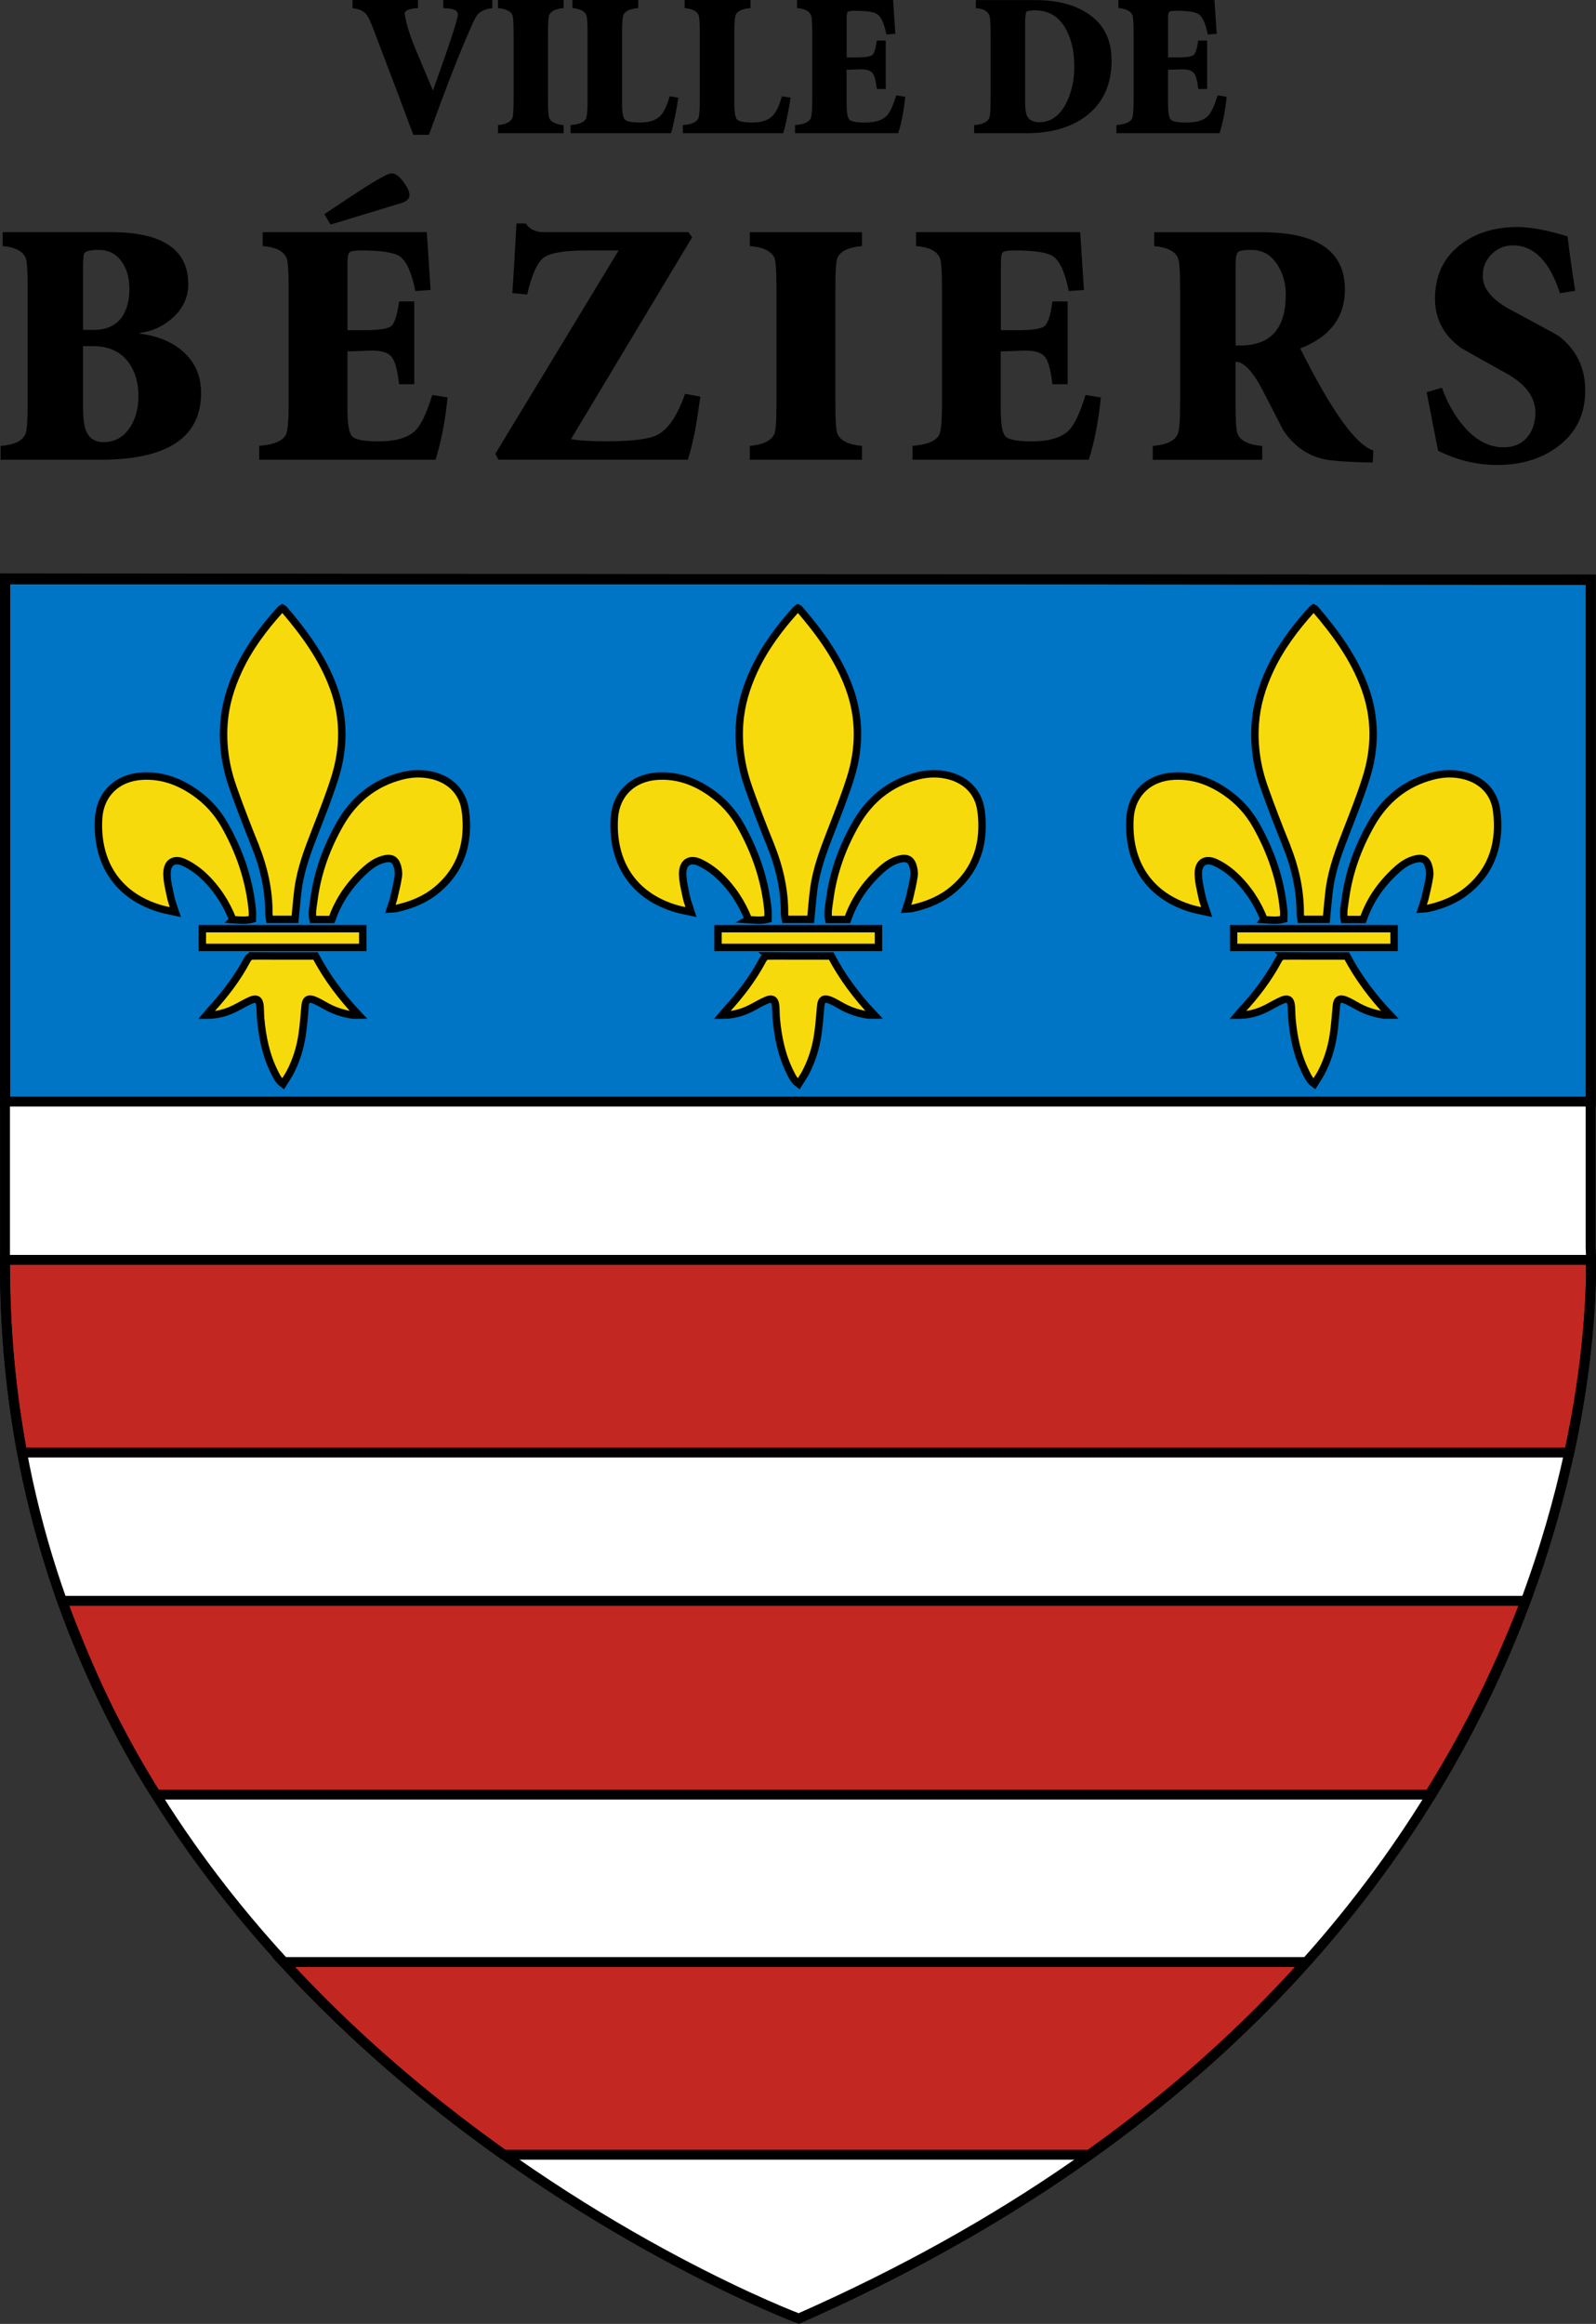 <svg xmlns="http://www.w3.org/2000/svg" id="Calque_1" data-name="Calque 1" viewBox="0 0 417.74 608.04"><rect x="0" y="0" width="417.74" height="608.04" fill="#333333" stroke="none"/><defs><style>      .cls-1 {        fill: #fff;      }      .cls-2 {        stroke-width: 1.94px;      }      .cls-2, .cls-3 {        fill: none;        stroke: #000;        stroke-miterlimit: 10;      }      .cls-4 {        fill-rule: evenodd;      }      .cls-4, .cls-5 {        fill: #f7da0b;      }      .cls-6 {        fill: #0074c5;      }      .cls-7 {        fill: #c22821;      }      .cls-3 {        stroke-width: 2.59px;      }    </style></defs><path class="cls-1" d="m1.3,151.32l415.03.44v174.57s11.78,183.73-207.27,280.31c0,0-207.75-77.73-207.75-275.59,0,0,0-179.72,0-179.72Z"></path><rect class="cls-6" x="1.36" y="151.6" width="415.03" height="136.62"></rect><rect class="cls-3" x="1.36" y="151.6" width="415.03" height="136.62"></rect><path class="cls-7" d="m416.43,329.64H1.3v1.42c0,17.24,1.61,33.54,4.49,48.99h404.95c5.36-24.77,5.78-43.22,5.69-50.41"></path><path class="cls-3" d="m416.43,329.64H1.3v1.42c0,17.24,1.61,33.54,4.49,48.99h404.95c5.36-24.77,5.78-43.22,5.69-50.41Z"></path><path class="cls-7" d="m16.27,418.85c6.84,18.4,14.65,35.27,24.54,50.7h333.31c10.99-17.48,19.01-34.64,25.2-50.7,0,0-383.05,0-383.05,0Z"></path><path class="cls-3" d="m16.27,418.85c6.84,18.4,14.65,35.27,24.54,50.7h333.31c10.99-17.48,19.01-34.64,25.2-50.7,0,0-383.05,0-383.05,0Z"></path><path class="cls-7" d="m341.85,513.36H74.17c18.65,20.32,38.74,37.03,57.59,50.41h153.38c22.55-16.06,41.24-33.11,56.71-50.41"></path><path class="cls-3" d="m341.85,513.36H74.17c18.65,20.32,38.74,37.03,57.59,50.41h153.38c22.55-16.06,41.24-33.11,56.71-50.41Z"></path><path class="cls-4" d="m66.72,221.13c2.34,5.8,3.71,11.77,3.66,18.04,0,.46.14.92.21,1.37h6.63c.28-2.79.46-5.42.81-8.03.72-5.27,2.61-10.2,4.53-15.12,1.76-4.52,3.55-9.05,5.02-13.68,2.52-7.89,2.6-15.85-.27-23.72-2.85-7.83-7.68-14.41-13.05-20.66-.08-.1-.24-.13-.37-.2-.17.12-.36.22-.5.36-4.35,4.81-8.23,9.97-10.97,15.88-2.06,4.45-3.45,9.06-3.8,13.98-.41,5.78.47,11.37,2.39,16.79,1.78,5.04,3.71,10.02,5.72,14.98"></path><path class="cls-2" d="m66.72,221.13c2.34,5.8,3.71,11.77,3.66,18.04,0,.46.14.92.21,1.37h6.63c.28-2.79.46-5.42.81-8.03.72-5.27,2.61-10.2,4.53-15.12,1.76-4.52,3.55-9.05,5.02-13.68,2.52-7.89,2.6-15.85-.27-23.72-2.85-7.83-7.68-14.41-13.05-20.66-.08-.1-.24-.13-.37-.2-.17.12-.36.22-.5.36-4.35,4.81-8.23,9.97-10.97,15.88-2.06,4.45-3.45,9.06-3.8,13.98-.41,5.78.47,11.37,2.39,16.79,1.78,5.04,3.71,10.02,5.72,14.98Z"></path><path class="cls-4" d="m121.8,212.11c-.66-5.19-4.39-8.5-9.53-9.41-2.45-.43-4.85-.27-7.22.35-7.19,1.86-12.47,6.25-16.1,12.62-3.47,6.09-5.83,12.61-6.75,19.58-.23,1.74-.65,3.51-.29,5.32h4.95c1.78-5.12,4.74-9.27,8.58-12.79,1.54-1.42,3.24-2.63,5.36-3.07,1.57-.32,2.59.13,3.11,1.64.31.89.48,1.93.36,2.85-.27,1.91-.75,3.8-1.19,5.69-.22.92-.56,1.81-.92,2.92.7-.05,1.17-.03,1.62-.13,3.85-.84,7.44-2.29,10.5-4.81,6.59-5.43,8.56-12.65,7.53-20.75"></path><path class="cls-2" d="m121.8,212.11c-.66-5.19-4.39-8.5-9.53-9.41-2.45-.43-4.85-.27-7.22.35-7.19,1.86-12.47,6.25-16.1,12.62-3.47,6.09-5.83,12.61-6.75,19.58-.23,1.74-.65,3.51-.29,5.32h4.95c1.78-5.12,4.74-9.27,8.58-12.79,1.54-1.42,3.24-2.63,5.36-3.07,1.57-.32,2.59.13,3.11,1.64.31.89.48,1.93.36,2.85-.27,1.91-.75,3.8-1.19,5.69-.22.92-.56,1.81-.92,2.92.7-.05,1.17-.03,1.62-.13,3.85-.84,7.44-2.29,10.5-4.81,6.59-5.43,8.56-12.65,7.53-20.75Z"></path><path class="cls-4" d="m60.92,240.62c1.71.11,3.42.31,5.13-.14,0-.8.06-1.5,0-2.18-.75-8.01-3.29-15.44-7.25-22.42-1.95-3.44-4.56-6.3-7.8-8.55-4.1-2.86-8.58-4.51-13.66-4.26-6.57.32-11.16,4.61-11.53,11.14-.64,11.42,4.91,20.36,16.49,23.63,1.04.29,2.12.46,3.61.79-.52-1.61-.99-2.7-1.22-3.84-.42-2.03-.97-4.08-.99-6.13-.03-3.01,1.84-4.23,4.53-2.97,1.79.84,3.5,2.03,4.95,3.38,3.45,3.21,5.98,7.09,7.75,11.54"></path><path class="cls-2" d="m60.92,240.62c1.71.11,3.42.31,5.13-.14,0-.8.06-1.5,0-2.18-.75-8.01-3.29-15.44-7.25-22.42-1.95-3.44-4.56-6.3-7.8-8.55-4.1-2.86-8.58-4.51-13.66-4.26-6.57.32-11.16,4.61-11.53,11.14-.64,11.42,4.91,20.36,16.49,23.63,1.04.29,2.12.46,3.61.79-.52-1.61-.99-2.7-1.22-3.84-.42-2.03-.97-4.08-.99-6.13-.03-3.01,1.84-4.23,4.53-2.97,1.79.84,3.5,2.03,4.95,3.38,3.45,3.21,5.98,7.09,7.75,11.54Z"></path><path class="cls-4" d="m66.25,250.12c-.94,0-1.32.55-1.69,1.26-2.53,4.75-5.79,8.97-9.43,12.92-.31.34-.6.71-1.12,1.32,2.78,0,5.12-.59,7.56-1.82,1.37-.69,2.68-1.5,4.07-2.1,1.51-.65,2.25-.17,2.41,1.43.11,1.11.08,2.23.17,3.33.44,4.95,1.43,9.75,3.69,14.22.51,1.02,1.01,2.08,2.16,2.92.65-1.05,1.29-1.96,1.81-2.92,1.63-3.1,2.67-6.41,3.19-9.87.38-2.53.55-5.09.79-7.65.15-1.6.84-2.11,2.34-1.52.96.37,1.87.9,2.78,1.42,2.25,1.31,4.66,2.13,7.23,2.5.41.07.84.02,1.67.02-4.61-4.87-8.34-9.85-11.29-15.45-5.52,0-10.93.02-16.34-.02"></path><path class="cls-2" d="m66.25,250.12c-.94,0-1.32.55-1.69,1.26-2.53,4.75-5.79,8.97-9.43,12.92-.31.34-.6.71-1.12,1.32,2.78,0,5.12-.59,7.56-1.82,1.37-.69,2.68-1.5,4.07-2.1,1.51-.65,2.25-.17,2.41,1.43.11,1.11.08,2.23.17,3.33.44,4.95,1.43,9.75,3.69,14.22.51,1.02,1.01,2.08,2.16,2.92.65-1.05,1.29-1.96,1.81-2.92,1.63-3.1,2.67-6.41,3.19-9.87.38-2.53.55-5.09.79-7.65.15-1.6.84-2.11,2.34-1.52.96.37,1.87.9,2.78,1.42,2.25,1.31,4.66,2.13,7.23,2.5.41.07.84.02,1.67.02-4.61-4.87-8.34-9.85-11.29-15.45-5.52,0-10.93.02-16.34-.02Z"></path><rect class="cls-5" x="52.96" y="242.98" width="42" height="4.9"></rect><rect class="cls-2" x="52.96" y="242.98" width="42" height="4.9"></rect><path class="cls-4" d="m201.69,221.13c2.34,5.8,3.71,11.77,3.66,18.04,0,.46.14.92.22,1.37h6.63c.27-2.79.46-5.42.81-8.03.71-5.27,2.6-10.2,4.52-15.12,1.76-4.52,3.55-9.05,5.02-13.68,2.52-7.89,2.6-15.85-.27-23.72-2.86-7.83-7.69-14.41-13.05-20.66-.08-.1-.24-.13-.38-.2-.17.12-.36.22-.5.36-4.35,4.81-8.22,9.97-10.96,15.88-2.07,4.45-3.45,9.06-3.81,13.98-.41,5.78.47,11.37,2.39,16.79,1.78,5.04,3.71,10.02,5.72,14.98"></path><path class="cls-2" d="m201.69,221.13c2.34,5.8,3.71,11.77,3.66,18.04,0,.46.14.92.22,1.37h6.63c.27-2.79.46-5.42.81-8.03.71-5.27,2.6-10.2,4.52-15.12,1.76-4.52,3.55-9.05,5.02-13.68,2.52-7.89,2.6-15.85-.27-23.72-2.86-7.83-7.69-14.41-13.05-20.66-.08-.1-.24-.13-.38-.2-.17.12-.36.22-.5.36-4.35,4.81-8.22,9.97-10.96,15.88-2.07,4.45-3.45,9.06-3.81,13.98-.41,5.78.47,11.37,2.39,16.79,1.78,5.04,3.71,10.02,5.72,14.98Z"></path><path class="cls-4" d="m256.77,212.11c-.66-5.19-4.39-8.5-9.53-9.41-2.45-.43-4.85-.27-7.22.35-7.19,1.86-12.48,6.25-16.1,12.62-3.46,6.09-5.82,12.61-6.74,19.58-.24,1.74-.65,3.51-.29,5.32h4.95c1.78-5.12,4.73-9.27,8.57-12.79,1.54-1.42,3.24-2.63,5.37-3.07,1.57-.32,2.59.13,3.11,1.64.31.89.48,1.93.35,2.85-.26,1.91-.74,3.8-1.18,5.69-.22.92-.57,1.81-.92,2.92.7-.05,1.17-.03,1.62-.13,3.84-.84,7.44-2.29,10.5-4.81,6.59-5.43,8.56-12.65,7.53-20.75"></path><path class="cls-2" d="m256.77,212.11c-.66-5.19-4.39-8.5-9.53-9.41-2.45-.43-4.85-.27-7.22.35-7.19,1.86-12.48,6.25-16.1,12.62-3.46,6.09-5.82,12.61-6.74,19.58-.24,1.74-.65,3.51-.29,5.32h4.95c1.78-5.12,4.73-9.27,8.57-12.79,1.54-1.42,3.24-2.63,5.37-3.07,1.57-.32,2.59.13,3.11,1.64.31.89.48,1.93.35,2.85-.26,1.91-.74,3.8-1.18,5.69-.22.92-.57,1.81-.92,2.92.7-.05,1.17-.03,1.62-.13,3.84-.84,7.44-2.29,10.5-4.81,6.59-5.43,8.56-12.65,7.53-20.75Z"></path><path class="cls-4" d="m195.89,240.62c1.71.11,3.41.31,5.13-.14,0-.8.06-1.5,0-2.18-.75-8.01-3.3-15.44-7.25-22.42-1.95-3.44-4.56-6.3-7.8-8.55-4.09-2.86-8.57-4.51-13.65-4.26-6.57.32-11.16,4.61-11.53,11.14-.64,11.42,4.91,20.36,16.49,23.63,1.04.29,2.12.46,3.6.79-.51-1.61-.98-2.7-1.21-3.84-.42-2.03-.97-4.08-.99-6.13-.03-3.01,1.84-4.23,4.53-2.97,1.79.84,3.5,2.03,4.95,3.38,3.45,3.21,5.98,7.09,7.75,11.54"></path><path class="cls-2" d="m195.89,240.62c1.71.11,3.41.31,5.13-.14,0-.8.06-1.5,0-2.18-.75-8.01-3.3-15.44-7.25-22.42-1.95-3.44-4.56-6.3-7.8-8.55-4.09-2.86-8.57-4.51-13.65-4.26-6.57.32-11.16,4.61-11.53,11.14-.64,11.42,4.91,20.36,16.49,23.63,1.04.29,2.12.46,3.6.79-.51-1.61-.98-2.7-1.21-3.84-.42-2.03-.97-4.08-.99-6.13-.03-3.01,1.84-4.23,4.53-2.97,1.79.84,3.5,2.03,4.95,3.38,3.45,3.21,5.98,7.09,7.75,11.54Z"></path><path class="cls-4" d="m201.22,250.12c-.94,0-1.32.55-1.69,1.26-2.54,4.75-5.79,8.97-9.43,12.92-.31.34-.6.71-1.12,1.32,2.77,0,5.12-.59,7.55-1.82,1.37-.69,2.67-1.5,4.07-2.1,1.51-.65,2.25-.17,2.41,1.43.11,1.11.08,2.23.17,3.33.44,4.95,1.43,9.75,3.69,14.22.51,1.02,1.01,2.08,2.16,2.92.65-1.05,1.29-1.96,1.81-2.92,1.63-3.1,2.67-6.41,3.19-9.87.38-2.53.55-5.09.79-7.65.15-1.6.84-2.11,2.34-1.52.97.37,1.87.9,2.78,1.42,2.25,1.31,4.66,2.13,7.23,2.5.41.07.84.02,1.67.02-4.61-4.87-8.34-9.85-11.29-15.45-5.53,0-10.93.02-16.34-.02"></path><path class="cls-2" d="m201.22,250.12c-.94,0-1.32.55-1.69,1.26-2.54,4.75-5.79,8.97-9.43,12.92-.31.34-.6.71-1.12,1.32,2.77,0,5.12-.59,7.55-1.82,1.37-.69,2.67-1.5,4.07-2.1,1.51-.65,2.25-.17,2.41,1.43.11,1.11.08,2.23.17,3.33.44,4.95,1.43,9.75,3.69,14.22.51,1.02,1.01,2.08,2.16,2.92.65-1.05,1.29-1.96,1.81-2.92,1.63-3.1,2.67-6.41,3.19-9.87.38-2.53.55-5.09.79-7.65.15-1.6.84-2.11,2.34-1.52.97.37,1.87.9,2.78,1.42,2.25,1.31,4.66,2.13,7.23,2.5.41.07.84.02,1.67.02-4.61-4.87-8.34-9.85-11.29-15.45-5.53,0-10.93.02-16.34-.02Z"></path><rect class="cls-5" x="187.93" y="242.98" width="42" height="4.9"></rect><rect class="cls-2" x="187.93" y="242.98" width="42" height="4.9"></rect><path class="cls-4" d="m336.66,221.13c2.34,5.8,3.71,11.77,3.66,18.04,0,.46.14.92.22,1.37h6.62c.28-2.79.46-5.42.81-8.03.72-5.27,2.61-10.2,4.53-15.12,1.76-4.52,3.55-9.05,5.02-13.68,2.52-7.89,2.6-15.85-.27-23.72-2.85-7.83-7.68-14.41-13.05-20.66-.08-.1-.24-.13-.38-.2-.16.12-.35.22-.49.36-4.35,4.81-8.22,9.97-10.97,15.88-2.06,4.45-3.45,9.06-3.8,13.98-.41,5.78.46,11.37,2.39,16.79,1.78,5.04,3.71,10.02,5.72,14.98"></path><path class="cls-2" d="m336.66,221.13c2.34,5.8,3.71,11.77,3.66,18.04,0,.46.14.92.22,1.37h6.62c.28-2.79.46-5.42.81-8.03.72-5.27,2.61-10.2,4.53-15.12,1.76-4.52,3.55-9.05,5.02-13.68,2.52-7.89,2.6-15.85-.27-23.72-2.85-7.83-7.68-14.41-13.05-20.66-.08-.1-.24-.13-.38-.2-.16.12-.35.22-.49.36-4.35,4.81-8.22,9.97-10.97,15.88-2.06,4.45-3.45,9.06-3.8,13.98-.41,5.78.46,11.37,2.39,16.79,1.78,5.04,3.71,10.02,5.72,14.98Z"></path><path class="cls-4" d="m391.73,212.11c-.65-5.19-4.39-8.5-9.53-9.41-2.44-.43-4.85-.27-7.22.35-7.2,1.86-12.48,6.25-16.1,12.62-3.47,6.09-5.82,12.61-6.75,19.58-.23,1.74-.65,3.51-.29,5.32h4.95c1.77-5.12,4.73-9.27,8.57-12.79,1.54-1.42,3.24-2.63,5.37-3.07,1.57-.32,2.59.13,3.1,1.64.31.89.48,1.93.36,2.85-.27,1.91-.75,3.8-1.18,5.69-.22.92-.57,1.81-.93,2.92.7-.05,1.17-.03,1.62-.13,3.85-.84,7.44-2.29,10.5-4.81,6.59-5.43,8.56-12.65,7.53-20.75"></path><path class="cls-2" d="m391.73,212.11c-.65-5.19-4.39-8.5-9.53-9.41-2.44-.43-4.85-.27-7.22.35-7.2,1.86-12.48,6.25-16.1,12.62-3.47,6.09-5.82,12.61-6.75,19.58-.23,1.74-.65,3.51-.29,5.32h4.95c1.77-5.12,4.73-9.27,8.57-12.79,1.54-1.42,3.24-2.63,5.37-3.07,1.57-.32,2.59.13,3.1,1.64.31.89.48,1.93.36,2.85-.27,1.91-.75,3.8-1.18,5.69-.22.92-.57,1.81-.93,2.92.7-.05,1.17-.03,1.62-.13,3.85-.84,7.44-2.29,10.5-4.81,6.59-5.43,8.56-12.65,7.53-20.75Z"></path><path class="cls-4" d="m330.86,240.62c1.72.11,3.42.31,5.13-.14,0-.8.06-1.5,0-2.18-.75-8.01-3.29-15.44-7.24-22.42-1.96-3.44-4.57-6.3-7.8-8.55-4.1-2.86-8.58-4.51-13.66-4.26-6.57.32-11.16,4.61-11.53,11.14-.63,11.42,4.91,20.36,16.5,23.63,1.04.29,2.11.46,3.6.79-.51-1.61-.99-2.7-1.22-3.84-.42-2.03-.97-4.08-.99-6.13-.04-3.01,1.84-4.23,4.53-2.97,1.79.84,3.49,2.03,4.94,3.38,3.45,3.21,5.99,7.09,7.75,11.54"></path><path class="cls-2" d="m330.86,240.62c1.72.11,3.42.31,5.13-.14,0-.8.06-1.5,0-2.18-.75-8.01-3.29-15.44-7.24-22.42-1.96-3.44-4.57-6.3-7.8-8.55-4.1-2.86-8.58-4.51-13.66-4.26-6.57.32-11.16,4.61-11.53,11.14-.63,11.42,4.91,20.36,16.5,23.63,1.04.29,2.11.46,3.6.79-.51-1.61-.99-2.7-1.22-3.84-.42-2.03-.97-4.08-.99-6.13-.04-3.01,1.84-4.23,4.53-2.97,1.79.84,3.49,2.03,4.94,3.38,3.45,3.21,5.99,7.09,7.75,11.54Z"></path><path class="cls-4" d="m336.19,250.12c-.94,0-1.32.55-1.7,1.26-2.53,4.75-5.78,8.97-9.42,12.92-.32.34-.6.71-1.12,1.32,2.77,0,5.12-.59,7.55-1.82,1.36-.69,2.67-1.5,4.07-2.1,1.51-.65,2.25-.17,2.41,1.43.1,1.11.08,2.23.17,3.33.43,4.95,1.43,9.75,3.69,14.22.51,1.02,1.01,2.08,2.16,2.92.65-1.05,1.28-1.96,1.8-2.92,1.63-3.1,2.67-6.41,3.2-9.87.38-2.53.54-5.09.79-7.65.14-1.6.84-2.11,2.34-1.52.96.37,1.87.9,2.78,1.42,2.25,1.31,4.66,2.13,7.23,2.5.41.07.84.02,1.67.02-4.61-4.87-8.34-9.85-11.29-15.45-5.53,0-10.93.02-16.34-.02"></path><path class="cls-2" d="m336.19,250.12c-.94,0-1.32.55-1.7,1.26-2.53,4.75-5.78,8.97-9.42,12.92-.32.34-.6.71-1.12,1.32,2.77,0,5.12-.59,7.55-1.82,1.36-.69,2.67-1.5,4.07-2.1,1.51-.65,2.25-.17,2.41,1.43.1,1.11.08,2.23.17,3.33.43,4.95,1.43,9.75,3.69,14.22.51,1.02,1.01,2.08,2.16,2.92.65-1.05,1.28-1.96,1.8-2.92,1.63-3.1,2.67-6.41,3.2-9.87.38-2.53.54-5.09.79-7.65.14-1.6.84-2.11,2.34-1.52.96.37,1.87.9,2.78,1.42,2.25,1.31,4.66,2.13,7.23,2.5.41.07.84.02,1.67.02-4.61-4.87-8.34-9.85-11.29-15.45-5.53,0-10.93.02-16.34-.02Z"></path><rect class="cls-5" x="322.89" y="242.98" width="42" height="4.9"></rect><rect class="cls-2" x="322.89" y="242.98" width="42" height="4.9"></rect><path class="cls-3" d="m1.3,151.32l415.03.44v174.57s11.78,183.73-207.27,280.31c0,0-207.75-77.73-207.75-275.59,0,0,0-179.72,0-179.72Z"></path><g><path d="m128.86,2.13c-1.77.21-3.04.76-3.82,1.64-.42.46-1.09,1.76-2.01,3.89-2.87,6.51-6.45,15.72-10.77,27.62h-4.08c-2.3-6.23-5.82-15.54-10.55-27.94-.74-1.91-1.34-3.13-1.81-3.66-.74-.85-1.92-1.36-3.55-1.54V0h17.13v2.12c-2.01.07-3.18.5-3.5,1.27.32,2.58,1.38,6,3.18,10.23,1.41,3.36,2.82,6.73,4.24,10.08,4.35-12.09,6.52-18.72,6.52-19.88,0-.71-.48-1.19-1.43-1.43-.35-.12-1.15-.19-2.39-.27V0h12.84s0,2.12,0,2.12Z"></path><path d="m147.53,34.85h-17.19v-2.12c2.05-.17,3.31-.8,3.77-1.86.22-.5.32-2.05.32-4.66V8.58c0-2.58-.11-4.13-.32-4.66-.46-1.02-1.71-1.62-3.77-1.8V0h17.19v2.12c-2.05.17-3.31.78-3.77,1.8-.22.53-.32,2.09-.32,4.66v17.64c0,2.61.11,4.17.32,4.66.46,1.06,1.71,1.67,3.77,1.86v2.12Z"></path><path d="m177.55,25.57c-.6,3.82-1.23,6.91-1.91,9.28h-26.3v-2.12c2.23-.17,3.57-.75,4.03-1.7.28-.56.42-2.17.42-4.81V8.58c0-2.58-.11-4.11-.32-4.61-.42-1.06-1.64-1.67-3.65-1.86V0h17.24v2.12c-2.12.17-3.41.76-3.87,1.75-.25.53-.37,2.1-.37,4.72v18.41c0,2.37.25,3.8.75,4.3s1.84.75,4.03.75c2.37,0,4.13-.59,5.25-1.76.89-.88,1.7-2.58,2.44-5.09l2.27.37Z"></path><path d="m206.93,25.57c-.6,3.82-1.23,6.91-1.91,9.28h-26.3v-2.12c2.23-.17,3.57-.75,4.03-1.7.28-.56.42-2.17.42-4.81V8.58c0-2.58-.11-4.11-.32-4.61-.42-1.06-1.64-1.67-3.65-1.86V0h17.24v2.12c-2.12.17-3.41.76-3.87,1.75-.25.53-.37,2.1-.37,4.72v18.41c0,2.37.25,3.8.75,4.3s1.84.75,4.03.75c2.37,0,4.13-.59,5.25-1.76.89-.88,1.7-2.58,2.44-5.09l2.28.37Z"></path><path d="m236.95,25.31c-.39,3.74-1,6.93-1.86,9.54h-27v-2.12c2.23-.17,3.59-.75,4.08-1.7.28-.56.42-2.17.42-4.81V8.58c0-2.58-.11-4.11-.31-4.61-.43-1.06-1.65-1.67-3.66-1.86V0h25.14l.58,8.85-2.33.17c-.56-2.83-1.37-4.6-2.39-5.31-.89-.6-2.85-.89-5.89-.89-.99,0-1.59.09-1.81.27s-.31.7-.31,1.58v10.35h2.64c2.2,0,3.55-.21,4.06-.64.51-.42.9-1.67,1.2-3.76h2.33v12.67h-2.33c-.25-2.2-.64-3.6-1.18-4.22-.52-.62-1.51-.93-2.92-.93-.28,0-.85.02-1.7.05-.85.04-1.56.06-2.12.06v8.76c0,2.37.24,3.8.74,4.3.51.5,1.85.75,4.03.75,2.65,0,4.54-.56,5.67-1.7.85-.85,1.7-2.65,2.55-5.41l2.34.37Z"></path><path d="m290.95,15.76c0,6.33-2.2,11.18-6.58,14.53-3.96,3.04-9.19,4.56-15.7,4.56h-13.69v-2.12c2.12-.15,3.43-.75,3.93-1.81.25-.52.37-2.1.37-4.71V8.59c0-2.54-.11-4.06-.31-4.56-.43-1.13-1.61-1.76-3.55-1.9V.02h15.48c5.7,0,10.29,1.17,13.79,3.5,4.17,2.72,6.25,6.8,6.25,12.25Zm-9.76,1.7c0-3.93-.73-7.2-2.18-9.82-1.81-3.29-4.51-4.94-8.11-4.94-1.06,0-1.82.12-2.28.37-.21.88-.31,1.79-.31,2.7v20.53c0,1.91.16,3.24.48,3.98.52,1.13,1.61,1.7,3.24,1.7,3.07,0,5.46-1.75,7.16-5.25,1.33-2.75,2-5.84,2-9.27Z"></path><path d="m321.07,25.31c-.39,3.74-1,6.93-1.86,9.54h-27v-2.12c2.23-.17,3.59-.75,4.08-1.7.28-.56.42-2.17.42-4.81V8.58c0-2.58-.11-4.11-.31-4.61-.43-1.06-1.65-1.67-3.66-1.86V0h25.14l.58,8.85-2.33.17c-.56-2.83-1.37-4.6-2.39-5.31-.89-.6-2.85-.89-5.89-.89-.99,0-1.59.09-1.81.27s-.31.7-.31,1.58v10.35h2.64c2.2,0,3.55-.21,4.06-.64.51-.42.9-1.67,1.2-3.76h2.33v12.67h-2.32c-.25-2.2-.64-3.6-1.18-4.22-.52-.62-1.51-.93-2.92-.93-.28,0-.85.02-1.7.05-.85.04-1.56.06-2.12.06v8.76c0,2.37.24,3.8.74,4.3.51.5,1.85.75,4.03.75,2.65,0,4.54-.56,5.67-1.7.85-.85,1.7-2.65,2.55-5.41l2.33.37Z"></path></g><g><path d="m52.63,102.8c0,11.66-8.79,17.49-26.38,17.49H.16v-3.63c3.56-.24,5.74-1.29,6.53-3.16.36-.85.55-3.5.55-7.96v-30.13c0-4.34-.16-6.94-.46-7.78-.72-1.87-2.75-2.95-6.07-3.26v-3.63h28.27c13.53,0,20.3,4.53,20.3,13.59,0,3.32-1.27,6.17-3.8,8.56s-5.5,3.79-8.88,4.22v.18c4.66.6,8.4,2.15,11.23,4.62,3.2,2.79,4.8,6.42,4.8,10.89Zm-18.76-27.18c0-2.84-.63-5.17-1.9-6.98-1.45-2.18-3.5-3.26-6.16-3.26-2.17,0-3.45.33-3.8.99-.18.3-.27,1.72-.27,4.27v15.67h2.9c3.08,0,5.43-1.03,7.07-3.07,1.44-1.93,2.16-4.47,2.16-7.61Zm2.36,28.09c0-3.93-1.03-7.09-3.08-9.51s-4.99-3.63-8.79-3.63h-2.63v15.32c0,3.02.21,5.16.64,6.43.79,2.24,2.36,3.36,4.71,3.36,2.96,0,5.29-1.3,6.98-3.9,1.45-2.29,2.18-4.98,2.18-8.06Z"></path><path d="m117.15,103.98c-.66,6.4-1.72,11.84-3.17,16.31h-46.13v-3.63c3.8-.3,6.13-1.27,6.98-2.9.48-.96.72-3.7.72-8.23v-30.13c0-4.4-.18-7.03-.54-7.87-.73-1.81-2.81-2.87-6.25-3.16v-3.63h42.95l.99,15.13-3.98.27c-.97-4.84-2.33-7.85-4.08-9.06-1.51-1.03-4.86-1.55-10.06-1.55-1.7,0-2.72.16-3.08.46-.36.31-.55,1.21-.55,2.72v17.68h4.53c3.74,0,6.06-.36,6.93-1.09.88-.72,1.56-2.87,2.05-6.43h3.98v21.65h-3.98c-.42-3.74-1.09-6.15-2-7.2-.9-1.06-2.57-1.59-4.99-1.59-.49,0-1.45.03-2.9.1-1.45.06-2.66.09-3.63.09v14.95c0,4.05.42,6.49,1.27,7.34.84.85,3.14,1.27,6.89,1.27,4.53,0,7.76-.96,9.69-2.9,1.45-1.45,2.9-4.53,4.35-9.24l4.01.65Zm-9.97-52.93c0,.96-.73,1.66-2.18,2.09l-18.48,5.62-1.63-2.72c2.96-1.99,5.92-3.96,8.88-5.89,4.95-3.21,7.85-4.8,8.7-4.8.96,0,2,.73,3.08,2.18,1.09,1.44,1.63,2.63,1.63,3.53Z"></path><path d="m183.3,103.79c-.55,3.93-.97,6.71-1.27,8.34-.6,3.14-1.27,5.86-2,8.15h-49.57l-.81-1.54,32.26-53.2h-8.7c-5.56,0-9.19.62-10.88,1.86s-3.14,4.46-4.35,9.65l-3.89-.36c.3-4.04.66-10.12,1.09-18.22h2.44c.96,1.52,2.53,2.27,4.71,2.27h37.85l.99,1.33-31.72,52.83c2.05.38,5.2.56,9.44.56,6.65,0,11.07-.57,13.25-1.72,2.78-1.45,5.17-5,7.17-10.69l4,.73Z"></path><path d="m225.62,120.29h-29.36v-3.63c3.5-.3,5.65-1.36,6.44-3.16.36-.85.54-3.5.54-7.96v-30.13c0-4.4-.18-7.06-.54-7.96-.79-1.75-2.93-2.78-6.44-3.07v-3.63h29.36v3.63c-3.5.3-5.65,1.33-6.43,3.07-.36.9-.54,3.56-.54,7.96v30.13c0,4.46.17,7.11.54,7.96.79,1.81,2.93,2.87,6.43,3.16v3.63Z"></path><path d="m288.15,103.98c-.67,6.4-1.72,11.84-3.18,16.31h-46.12v-3.63c3.8-.3,6.13-1.27,6.98-2.9.49-.96.73-3.7.73-8.23v-30.13c0-4.4-.17-7.03-.54-7.87-.73-1.81-2.81-2.87-6.25-3.16v-3.63h42.95l1,15.13-3.98.27c-.97-4.84-2.33-7.85-4.08-9.06-1.52-1.03-4.87-1.55-10.07-1.55-1.69,0-2.72.16-3.08.46-.36.31-.54,1.21-.54,2.72v17.68h4.53c3.74,0,6.06-.36,6.93-1.09.87-.72,1.56-2.87,2.04-6.43h3.98v21.65h-4c-.42-3.74-1.09-6.15-1.99-7.2-.9-1.06-2.58-1.59-4.99-1.59-.49,0-1.45.03-2.91.1-1.45.06-2.65.09-3.63.09v14.95c0,4.05.42,6.49,1.27,7.34.85.85,3.14,1.27,6.88,1.27,4.53,0,7.77-.96,9.7-2.9,1.45-1.45,2.9-4.53,4.35-9.24l4,.65Z"></path><path d="m359.46,117.85l-.17,3.17c-6.83-.12-11.23-.46-13.24-.99-4.1-1.03-7.49-3.5-10.15-7.41-1.81-3.55-3.65-7.12-5.53-10.74-2.54-4.81-4.87-7.22-6.98-7.22v10.92c0,4.45.17,7.09.54,7.94.73,1.81,2.87,2.87,6.44,3.16v3.63h-28.64v-3.63c3.56-.3,5.73-1.33,6.52-3.07.43-.9.64-3.6.64-8.05v-30.13c0-4.4-.18-7.03-.54-7.87-.73-1.81-2.82-2.87-6.25-3.16v-3.63h28.27c14.43,0,21.65,4.98,21.65,14.93,0,7.3-3.9,12.46-11.69,15.47,8.17,16.36,14.55,25.25,19.13,26.7Zm-22.92-40.78c0-3.02-.75-5.65-2.26-7.89-1.62-2.53-3.89-3.8-6.79-3.8-1.87,0-3.02.19-3.45.59-.42.39-.63,1.49-.63,3.3v21.12h1.27c7.9,0,11.86-4.43,11.86-13.31Z"></path><path d="m414.92,102.17c0,6.16-2.35,11.03-7.07,14.59-4.29,3.26-9.6,4.9-15.95,4.9-5.26,0-10.42-1.23-15.5-3.71-.66-3.38-1.66-8.48-2.98-15.32l3.98-1.18c1.51,4.13,3.5,7.6,5.98,10.4,3.08,3.46,6.46,5.19,10.16,5.19,2.59,0,4.64-.85,6.11-2.54,1.48-1.7,2.22-3.88,2.22-6.54,0-3.81-2.26-7.07-6.79-9.81-4.23-2.35-8.43-4.71-12.6-7.07-4.6-3.32-6.88-7.62-6.88-12.89,0-5.99,2.18-10.68,6.52-14.07,3.98-3.15,9.04-4.72,15.13-4.72,3.38,0,7.74.82,13.05,2.45.36,3.26,1.03,8.01,1.99,14.23l-3.98.63c-2.72-8.34-6.83-12.51-12.32-12.51-2.18,0-4.03.77-5.58,2.31-1.54,1.54-2.31,3.43-2.31,5.67,0,3.26,2.33,6.16,6.98,8.7,8.22,4.41,12.54,6.77,12.96,7.07,4.58,3.56,6.88,8.3,6.88,14.22Z"></path></g></svg>